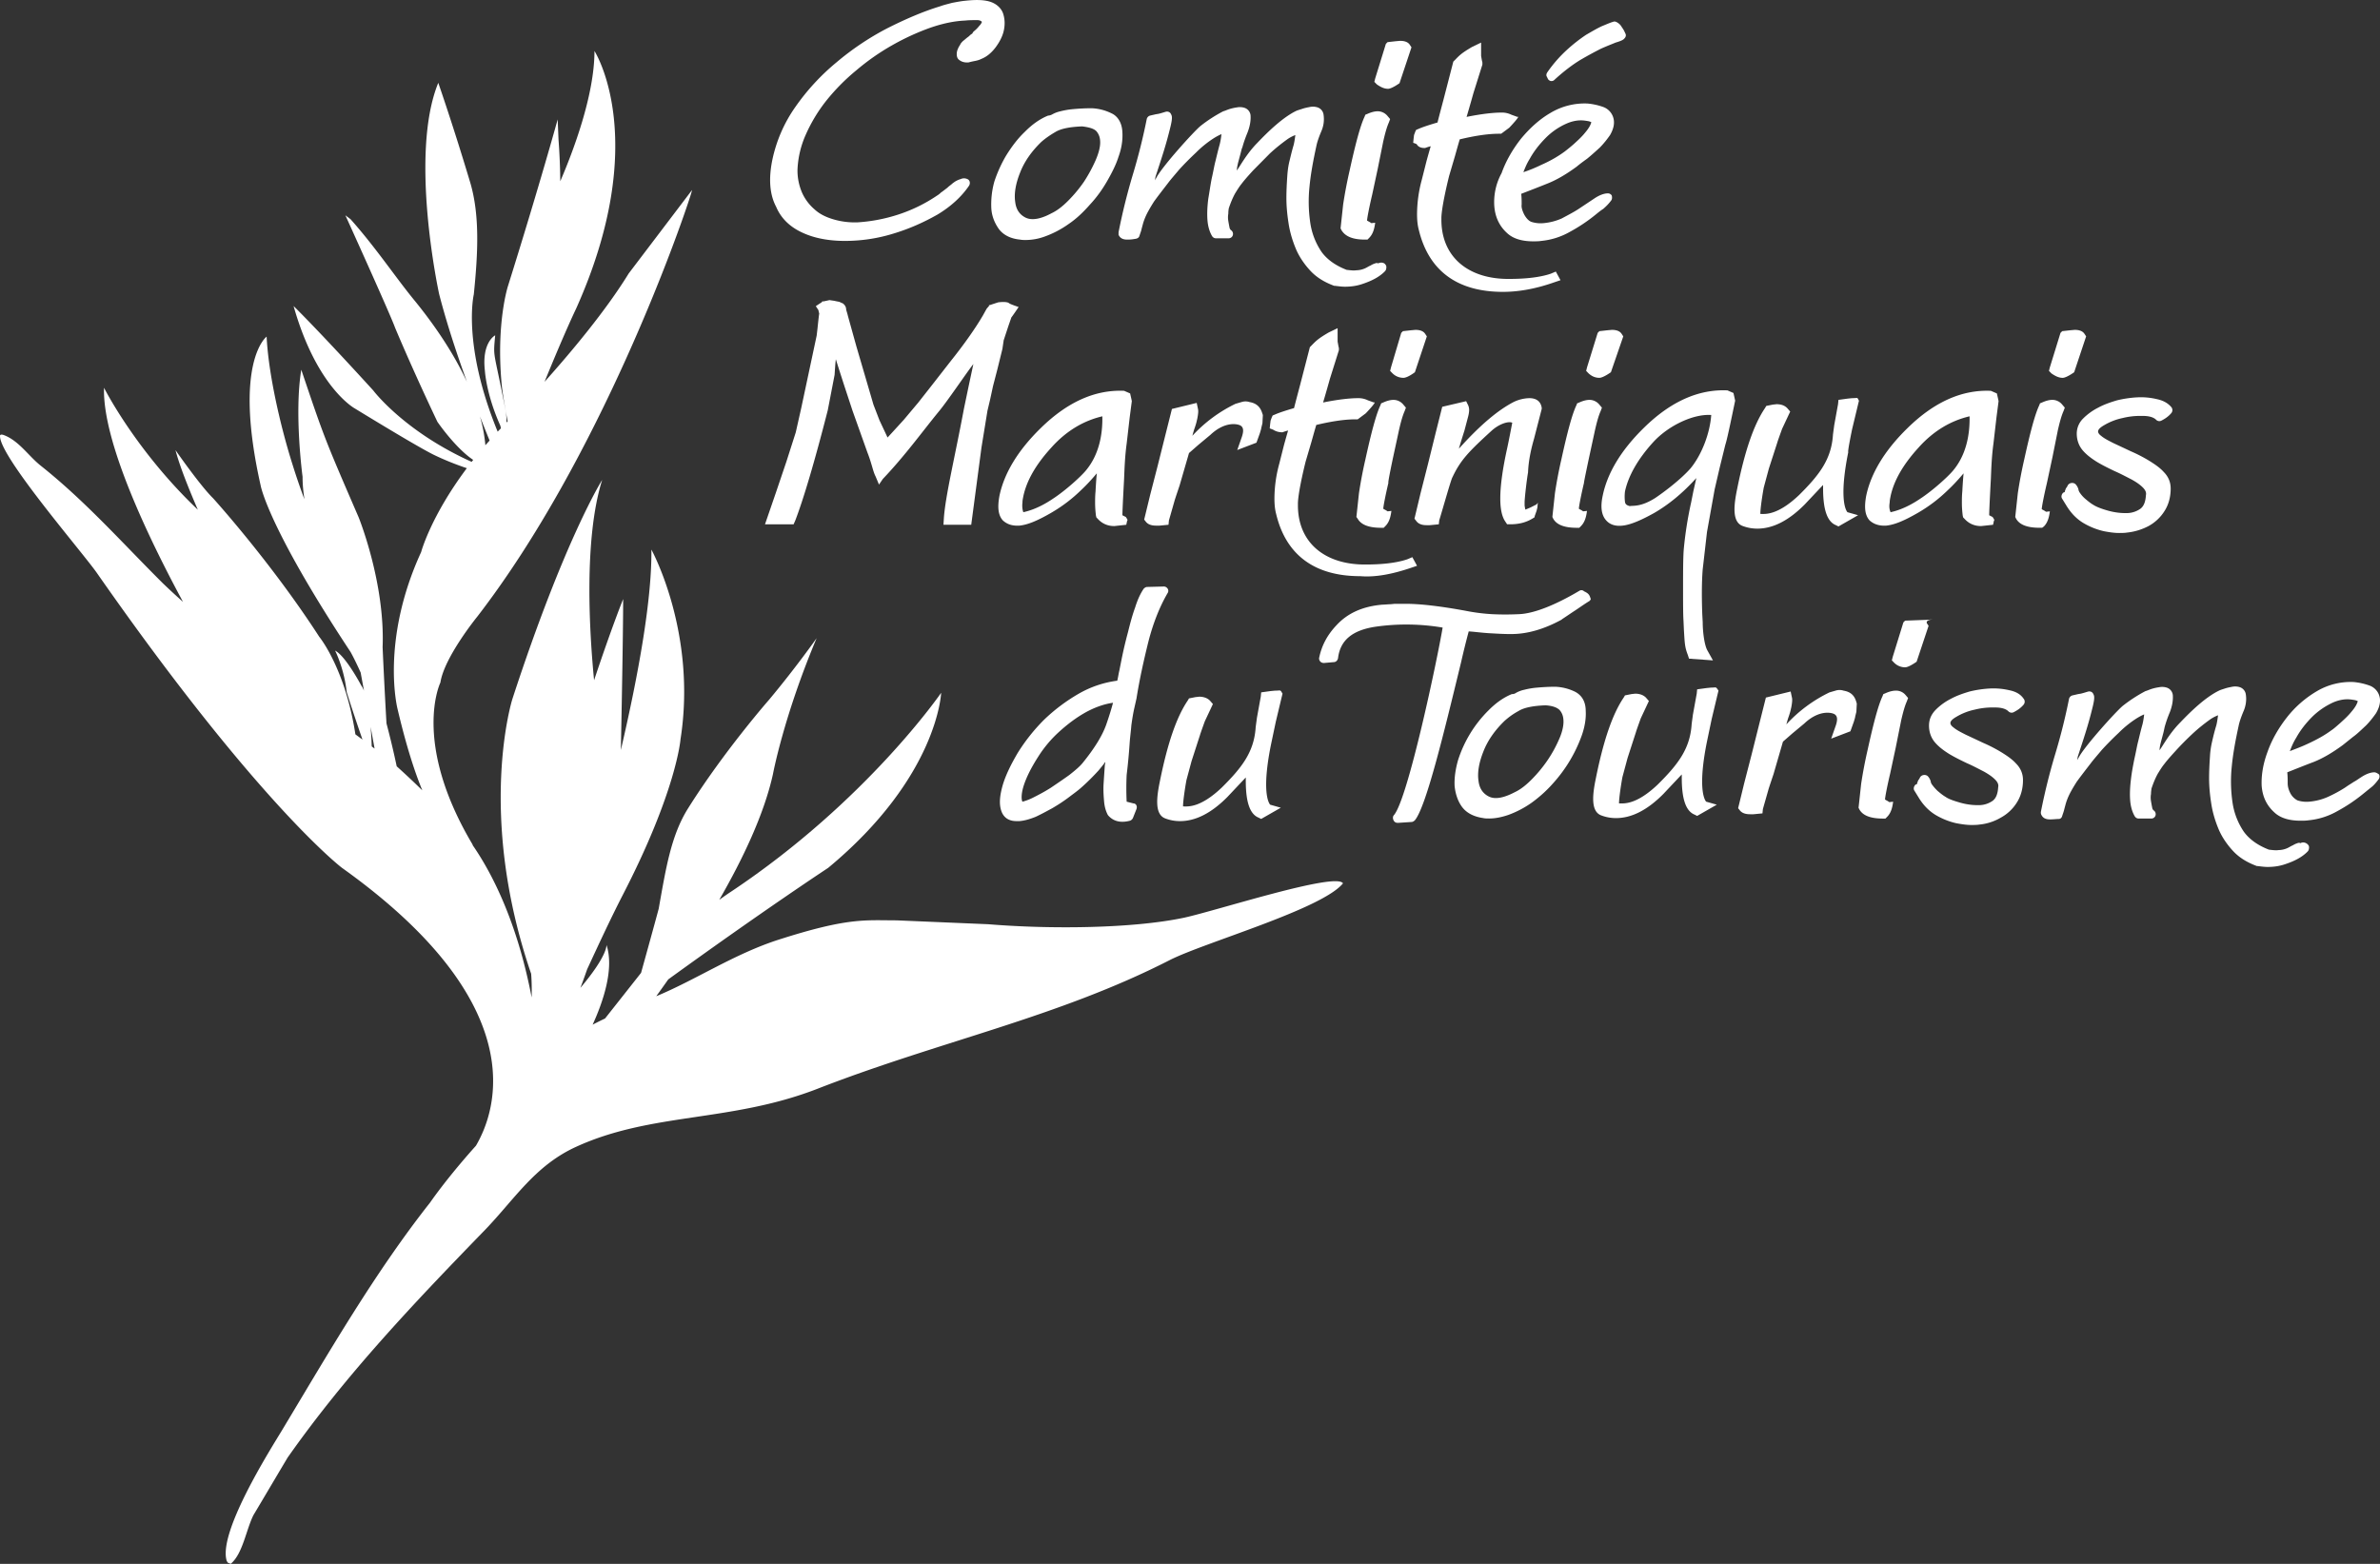 <svg xmlns="http://www.w3.org/2000/svg" viewBox="0 0 140 92"><rect x="0" y="0" width="140" height="92" fill="#333333" stroke="none"/><style>.st0{fill:#fff}</style><path class="st0" d="M69.635 53.991c-3.021.633-7.804.683-11.505.38l-5.387-.228c-1.863 0-2.845-.177-6.948 1.139-2.619.845-4.85 2.353-7.193 3.325.225-.31.461-.64.707-.99 5.654-4.096 9.406-6.561 9.406-6.561 6.47-5.365 6.646-10.299 6.646-10.299s-4.355 6.352-12.31 11.666c-.257.169-.502.341-.742.513 1.395-2.422 2.64-5.045 3.159-7.396 0 0 .629-3.391 2.568-7.997 0 0-1.208 1.721-2.794 3.619 0 0-2.643 3.011-4.758 6.377-1.007 1.594-1.309 3.517-1.737 5.922 0 0-.315 1.176-1.037 3.771l-2.117 2.682c-.249.12-.493.241-.732.365.586-1.279 1.291-3.271.814-4.692 0 0 .09.605-1.533 2.527.135-.353.266-.718.397-1.095.751-1.624 1.425-3.065 2.067-4.316 3.197-6.175 3.424-9.211 3.424-9.211.982-6.276-1.712-11.16-1.712-11.16v.177c0 2.885-.752 7.118-1.797 11.615.052-2.584.135-7.005.135-8.882 0 0-.629 1.54-1.71 4.775-.273-2.794-.616-8.308.476-11.785 0 0-2.215 3.492-5.287 12.906 0 0-2.115 6.731 1.108 16.145 0 0 .052.516.031 1.396-.867-4.517-2.375-7.385-3.492-8.991l.037.029c-3.625-6.073-1.913-9.565-1.913-9.565.227-1.493 2.165-3.872 2.165-3.872 7.225-9.363 11.933-22.826 12.537-24.749.076-.228.101-.354.101-.354l-3.726 4.909c-1.355 2.205-3.398 4.64-4.95 6.374 1.221-2.998 1.854-4.299 1.854-4.299C38.343 8.238 34.969 3 34.969 3c0 2.611-1.267 5.935-2.012 7.664a36.882 36.882 0 00-.103-2.451l-.05-1.189s-1.057 3.846-2.92 9.793c0 0-.705 2.151-.378 5.744 0 0 .039.588.356 2.223l-.004.004-.065.068a3.382 3.382 0 00-.06-.751c-.705-3.644-.73-2.986-.604-4.378 0 0-.806.405-.604 2.1 0 0 .076 1.367.906 3.214l.036.154c-.064.066-.13.133-.192.199-2.105-5.13-1.405-8.072-1.405-8.072.252-2.455.352-4.656-.201-6.554-1.007-3.366-1.888-5.896-1.888-5.896-1.737 4.251.05 12.425.05 12.425.447 1.736 1.057 3.569 1.633 5.159-.614-1.321-1.561-2.901-3.018-4.703-1.133-1.367-2.316-3.163-3.827-4.859l-.302-.228s2.618 5.77 2.92 6.605c0 0 .931 2.252 2.492 5.542 0 0 1.052 1.539 2.105 2.241l-.089.116c-3.988-1.796-5.793-4.205-5.793-4.205-3.323-3.644-4.682-4.96-4.682-4.96 1.359 4.808 3.6 6.023 3.6 6.023 1.284.784 3.701 2.252 4.607 2.708.67.328 1.38.605 1.984.807-2.134 2.847-2.689 4.937-2.689 4.937-2.417 5.264-1.385 9.237-1.385 9.237.541 2.304 1.055 3.811 1.454 4.777a51.139 51.139 0 00-1.505-1.413 52.195 52.195 0 00-.602-2.526 375.044 375.044 0 01-.228-4.482c.151-3.796-1.41-7.642-1.41-7.642-2.014-4.656-2.014-4.656-3.373-8.68-.428 2.581.076 6.301.076 6.301-.003.41.039.856.109 1.32a36.678 36.678 0 01-.688-2.004c-.755-2.379-1.435-5.441-1.536-7.566 0 0-1.989 1.468-.352 8.756 0 0 .403 2.404 5.287 9.793 0 0 .229.395.596 1.214l.196 1.071a1.372 1.372 0 00-.163-.312s-.906-1.721-1.536-2.05c0 0 .529 1.038.68 2.429 0 0 .256.854.93 2.806l-.416-.308c-.602-3.898-2.125-5.738-2.125-5.738-2.845-4.403-6.243-8.148-6.243-8.148-.755-.734-2.215-2.834-2.215-2.834.227.873.727 2.149 1.314 3.505-3.668-3.489-5.518-7.174-5.518-7.174-.095 3.193 2.624 8.85 4.645 12.594a38.559 38.559 0 01-1.196-1.105c-2.366-2.353-4.531-4.808-7.175-6.908-.705-.557-1.284-1.468-2.165-1.797 0 0-.252-.101-.227.076.025 1.24 4.758 6.706 5.69 8.022 9.516 13.64 14.425 17.36 14.425 17.36 11.239 8.023 9.107 14.256 7.881 16.347-1.755 1.957-2.695 3.341-2.695 3.341-3.273 4.15-5.966 8.832-8.736 13.437-.705 1.164-3.776 6.023-3.222 7.668.126.152 0 .051.227.152.705-.582.906-1.999 1.334-2.86.68-1.139 1.334-2.252 2.014-3.391 3.449-4.909 7.477-9.135 11.58-13.361 1.762-1.822 2.945-3.796 5.362-4.909 4.456-2.05 9.088-1.442 14.199-3.416 7.2-2.809 14.148-4.201 20.769-7.592 2.064-1.038 8.937-2.986 10.171-4.504-.403-.683-7.477 1.62-9.365 2.025zM28.231 24.494c.219.562.416 1.049.569 1.422-.083.093-.168.186-.248.278a8.833 8.833 0 00-.321-1.7zm-6.43 18.269l.233 1.274a24.485 24.485 0 01-.168-.125 24.9 24.9 0 00-.065-1.149zm25.46-29.049c.678.305 1.507.458 2.436.458h.075a9.64 9.64 0 002.788-.432c.929-.28 1.783-.661 2.587-1.118.804-.483 1.432-1.068 1.859-1.703.075-.127.05-.28-.05-.356a.467.467 0 00-.452-.025c-.1.025-.201.076-.251.102-.05.025-.126.076-.226.152-.075.076-.201.153-.301.254l-.301.229-.075.051a1.106 1.106 0 01-.226.178 9.072 9.072 0 01-2.286 1.118 9.68 9.68 0 01-2.386.458 4.45 4.45 0 01-1.432-.178c-.427-.127-.804-.305-1.105-.585a2.787 2.787 0 01-.728-.966 3.303 3.303 0 01-.276-1.347 5.59 5.59 0 01.477-2.059 9.228 9.228 0 011.206-2.008 12.088 12.088 0 011.783-1.805 13.665 13.665 0 012.11-1.474 14.214 14.214 0 012.21-1.017c.728-.254 1.432-.407 2.085-.432.201-.025.452-.025.703-.025.151 0 .226.051.276.102a.594.594 0 01-.151.229c-.1.127-.201.229-.327.33a.345.345 0 00-.075.102s0 .025-.05.051a.653.653 0 00-.151.127l-.1.076c-.1.076-.176.153-.251.203-.075.076-.151.152-.176.229-.05.076-.1.152-.126.229a.713.713 0 00-.075.33c0 .153.05.28.176.356.1.076.251.127.427.127h.075c.1-.025.201-.051.327-.076s.276-.051.427-.127c.327-.127.603-.356.854-.686.226-.305.402-.635.477-.966.075-.33.075-.661-.025-.991-.1-.33-.377-.585-.728-.712-.427-.152-1.005-.127-1.482-.076-.276.025-.527.076-.804.127-.276.076-.502.127-.703.203-1.005.305-2.06.763-3.115 1.296a16.208 16.208 0 00-2.989 2.008 13.167 13.167 0 00-2.411 2.618 8.405 8.405 0 00-1.356 3.126c-.226 1.118-.151 2.033.226 2.745.3.711.852 1.219 1.606 1.55zm11.051-1.475c.025.483.201.89.452 1.245.276.356.703.559 1.231.61.126.025.226.025.352.025a3.27 3.27 0 001.105-.203 5.793 5.793 0 001.407-.737c.452-.305.854-.686 1.256-1.144.402-.432.728-.89 1.005-1.372s.527-.966.678-1.449c.176-.483.251-.966.226-1.423-.025-.661-.352-.991-.628-1.118a2.889 2.889 0 00-1.181-.305c-.427 0-.804.025-1.08.051a4.549 4.549 0 00-.753.127 1.723 1.723 0 00-.477.178.576.576 0 01-.227.076h-.025c-.502.203-.954.534-1.381.966-.427.407-.779.89-1.08 1.372a7.799 7.799 0 00-.703 1.55 4.991 4.991 0 00-.177 1.551zm1.683-2.058c.251-.661.678-1.271 1.256-1.83.201-.178.477-.381.829-.585.327-.203.879-.305 1.582-.33.402.051.678.127.829.28.151.178.226.381.226.661 0 .305-.1.661-.276 1.068a8.832 8.832 0 01-.678 1.245 8.049 8.049 0 01-.929 1.118c-.327.33-.653.585-.98.737-.653.356-1.18.432-1.532.254-.352-.178-.553-.483-.603-.915-.075-.483.025-1.068.276-1.703zm5.803 3.634c.05.102.151.28.502.28h.05c.176 0 .327-.025.477-.051.1-.025.176-.076.201-.178.05-.153.101-.28.126-.407l.075-.28c.05-.178.126-.381.226-.585.101-.203.251-.458.427-.737.201-.28.477-.635.829-1.093.151-.203.377-.458.653-.788.301-.33.628-.661.98-.991.327-.33.678-.61 1.03-.839.201-.127.352-.203.477-.254-.025.203-.05.381-.1.585-.1.356-.176.686-.251.991-.075.28-.126.61-.226 1.042-.075.381-.126.762-.201 1.195-.05.407-.075.813-.05 1.195.025.407.126.737.276.991.05.076.126.127.226.127h.754a.253.253 0 00.251-.254.267.267 0 00-.126-.229.271.271 0 01-.075-.127c-.025-.127-.05-.254-.075-.407a1.251 1.251 0 010-.432c0-.178.025-.28.025-.305.126-.381.251-.661.377-.89.126-.203.251-.407.377-.559.151-.203.377-.458.678-.788l.98-.991c.327-.305.678-.585 1.03-.839.176-.127.352-.203.477-.254-.025.178-.05.381-.1.585-.1.33-.176.661-.251.966-.05.203-.1.483-.126.89-.025.381-.05.813-.05 1.271 0 .483.05.991.126 1.474.075.508.226 1.017.427 1.5s.502.915.854 1.296c.377.407.854.686 1.407.89h.05c.201.025.402.051.578.051.377 0 .728-.051 1.08-.178.527-.178.954-.407 1.256-.712a.345.345 0 00.075-.102c.05-.153.025-.254-.025-.305-.075-.127-.276-.153-.427-.076a.216.216 0 00-.176 0 1.182 1.182 0 00-.276.127c-.126.051-.226.127-.352.178a1.322 1.322 0 01-.477.102c-.176.025-.352 0-.578-.025-.653-.254-1.155-.61-1.482-1.068a4.096 4.096 0 01-.653-1.677 8.548 8.548 0 01-.05-2.135c.075-.788.226-1.576.402-2.389.05-.254.151-.534.276-.839.151-.33.201-.661.151-1.017a.518.518 0 00-.352-.432.903.903 0 00-.452-.025c-.126.025-.276.051-.427.102-.151.051-.251.076-.377.127-.779.381-1.608 1.169-2.286 1.881-.427.432-.753.915-1.055 1.398l-.151.229c0-.178.05-.381.126-.661l.075-.28c.05-.178.075-.33.126-.432.075-.28.176-.559.301-.864.126-.33.201-.661.176-1.017a.518.518 0 00-.352-.432.903.903 0 00-.452-.025 2.826 2.826 0 00-.452.102c-.151.051-.251.102-.352.127a8.321 8.321 0 00-1.333.862c-.402.33-2.235 2.364-2.587 3.025-.025.051-.075.127-.1.178.025-.102.025-.178.05-.254.151-.458.301-.915.452-1.398.151-.483.276-.94.377-1.347.151-.585.151-.763.075-.89-.05-.127-.176-.178-.301-.153-.176.051-.327.102-.452.127l-.151.025c-.1.025-.226.051-.326.076s-.176.102-.201.203a35.063 35.063 0 01-.829 3.304 36.118 36.118 0 00-.829 3.355v.154zm22.103-1.677c.05.635.301 1.169.754 1.576.352.33.879.483 1.532.483.151 0 .327 0 .477-.025a4.207 4.207 0 001.683-.534 9.74 9.74 0 001.457-.966l.126-.102c.126-.102.251-.203.377-.28.176-.152.327-.305.477-.508.05-.076.05-.178.025-.28a.264.264 0 00-.226-.127c-.226 0-.502.102-.804.305l-.879.585c-.301.203-.653.381-1.03.585a3.4 3.4 0 01-1.105.28 1.789 1.789 0 01-.678-.076c-.151-.051-.301-.203-.427-.432-.1-.203-.176-.407-.151-.585 0-.203 0-.407-.025-.635.527-.203 1.055-.407 1.557-.61.578-.229 1.155-.585 1.708-.991.151-.127.352-.28.603-.458.251-.203.502-.432.754-.661.226-.229.427-.483.603-.737.176-.305.251-.585.226-.839a.957.957 0 00-.628-.813 3.756 3.756 0 00-.929-.203 3.914 3.914 0 00-2.185.559c-.653.381-1.231.915-1.733 1.525-.477.61-.879 1.296-1.13 2.008a3.543 3.543 0 00-.429 1.956zm2.085-2.796c.251-.458.578-.864.929-1.22a3.977 3.977 0 011.206-.839c.276-.127.578-.203.879-.203.151 0 .301.025.452.051.1.025.126.051.151.051v.025c-.05.178-.176.381-.352.585-.201.254-.427.457-.678.686-.201.178-.427.356-.527.432-.377.28-.854.559-1.381.788a8.42 8.42 0 01-1.055.432c.1-.254.2-.508.376-.788zm1.055-4.728c.025.076.1.127.176.153h.05a.227.227 0 00.176-.076c.527-.483 1.03-.864 1.482-1.144.477-.28.904-.508 1.256-.686.402-.178.678-.28.854-.356.352-.102.477-.178.527-.254.075-.076.101-.178.05-.28-.05-.102-.1-.229-.201-.356a.711.711 0 00-.352-.33.216.216 0 00-.176 0c-.176.051-.402.153-.653.254-.276.127-.578.305-.929.508a9.446 9.446 0 00-1.105.864 7.818 7.818 0 00-1.18 1.347c-.05.076-.075.178-.025.254l.05.102z"/><path class="st0" d="M66.451 43.705c.025-.356.075-.712.1-1.042.05-.356.1-.686.176-1.017l.126-.559c.176-1.118.427-2.237.703-3.355.276-1.067.653-2.033 1.13-2.847.05-.076.05-.178 0-.254s-.126-.127-.226-.127l-.98.025c-.075 0-.151.051-.201.102-.176.254-.352.61-.502 1.093-.176.483-.301.966-.427 1.474a24.374 24.374 0 00-.377 1.601l-.126.635c-.05.203-.075.407-.126.61a6.123 6.123 0 00-2.261.763c-.753.432-1.457.966-2.06 1.55a10.943 10.943 0 00-1.532 1.932c-.402.686-.703 1.296-.879 1.881-.176.61-.226 1.093-.1 1.5s.427.635.904.635h.176c.276-.025.578-.102.954-.254.327-.152.653-.33.98-.508a9.86 9.86 0 00.929-.61c.301-.229.553-.407.754-.585.402-.356.728-.686 1.03-1.017.126-.153.276-.33.402-.508 0 .051 0 .102-.025.153-.025.356-.05.712-.075 1.118-.025.381 0 .712.025 1.017.025.33.1.585.201.788 0 .025.025.025.025.051.301.356.728.483 1.306.33a.306.306 0 00.176-.178l.201-.508c.025-.076.025-.153 0-.203a.189.189 0 00-.176-.127l-.402-.102a16.507 16.507 0 010-1.576 34.4 34.4 0 00.177-1.881zm-1.382-1.067c-.226.635-.678 1.372-1.356 2.211-.176.229-.452.458-.804.737-.352.254-.728.508-1.105.763-.402.254-.753.432-1.055.585a3.374 3.374 0 01-.603.229c-.025-.025-.05-.153-.05-.254 0-.28.075-.61.251-1.042.176-.432.427-.89.754-1.398.326-.508.728-.991 1.206-1.423s1.005-.839 1.608-1.169c.477-.254 1.005-.457 1.557-.534-.101.38-.227.787-.403 1.295zm28.207-7.803c-.025-.025-.075-.025-.126-.076a.225.225 0 00-.251 0c-1.457.864-2.713 1.347-3.567 1.372-.527.025-1.055.025-1.557 0a11.263 11.263 0 01-1.582-.203c-1.532-.28-2.688-.407-3.516-.407h-.628l-.251.025c-.151 0-.327.025-.477.025-1.18.102-2.06.508-2.713 1.22-.527.559-.854 1.169-1.005 1.881a.248.248 0 00.05.229c.05.076.151.102.226.102l.578-.051c.126 0 .226-.102.251-.229.126-1.068.854-1.652 2.21-1.855a12.831 12.831 0 013.943.051c-.301 1.805-2.035 10.065-2.863 11.031-.075.076-.075.203-.025.305s.126.152.251.152h.025l.779-.051c.075 0 .151-.051.201-.102.653-.788 1.683-5.033 2.713-9.277a48.9 48.9 0 01.452-1.83h.05c.352.025.703.076 1.13.102.452.025.854.051 1.231.051h.1c.929 0 1.909-.28 2.939-.839 0 0 .025 0 .025-.025.276-.178.527-.356.804-.534.301-.203.553-.381.804-.534.05-.025.075-.076.1-.127-.049-.101-.049-.279-.301-.406z"/><path class="st0" d="M92.674 40.706a2.889 2.889 0 00-1.181-.305c-.427 0-.779.025-1.08.051a4.581 4.581 0 00-.754.127 1.723 1.723 0 00-.477.178.4.4 0 01-.226.076h-.025c-.502.203-.954.534-1.381.966a7.205 7.205 0 00-1.783 2.922c-.151.534-.226 1.042-.201 1.525.05.483.201.915.452 1.245.276.356.703.559 1.231.635.1.025.226.025.352.025.352 0 .728-.076 1.105-.203a5.793 5.793 0 001.407-.737c.452-.33.879-.712 1.256-1.144a8.45 8.45 0 001.683-2.821c.176-.508.251-.991.226-1.423-.002-.659-.328-.964-.604-1.117zm-.98 2.821a7.44 7.44 0 01-.678 1.22 8.049 8.049 0 01-.929 1.118c-.327.33-.653.585-.98.737-.678.356-1.18.432-1.532.254-.352-.178-.553-.483-.603-.915-.075-.483.025-1.068.276-1.703.251-.661.678-1.271 1.256-1.83.201-.178.452-.381.829-.585.327-.203.879-.305 1.582-.33.402.025.678.127.829.28.151.178.226.381.226.686s-.1.687-.276 1.068zm47.975 1.907c-.226 0-.502.102-.804.305-.126.076-.251.178-.402.254-.151.102-.327.203-.502.33a7.929 7.929 0 01-1.03.559 3.4 3.4 0 01-1.105.28 1.724 1.724 0 01-.678-.076.993.993 0 01-.427-.432c-.101-.203-.151-.381-.151-.585s0-.407-.025-.635c.452-.178.954-.381 1.557-.61.578-.229 1.155-.585 1.708-.991l.603-.483c.251-.178.477-.407.754-.661.226-.229.427-.483.603-.737.176-.305.251-.585.226-.839a.932.932 0 00-.628-.788 3.756 3.756 0 00-.929-.203 3.906 3.906 0 00-2.185.559 6.282 6.282 0 00-1.733 1.525c-.477.61-.879 1.296-1.13 2.008-.276.737-.377 1.398-.352 2.008.05.661.301 1.169.753 1.576.352.33.879.483 1.532.483.151 0 .326 0 .477-.025a4.207 4.207 0 001.683-.534 9.69 9.69 0 001.457-.966l.502-.407c.176-.127.326-.305.477-.508a.277.277 0 00.025-.28c-.1-.076-.201-.127-.276-.127zm-4.597-2.034c.251-.458.578-.864.929-1.22a4.323 4.323 0 011.206-.839c.276-.127.578-.203.879-.203.151 0 .302.025.452.051.1.025.126.051.151.051v.025c-.05.178-.176.381-.352.585-.201.254-.427.458-.678.686-.201.178-.402.356-.527.432-.377.28-.829.534-1.381.788-.377.178-.728.305-1.055.432.1-.254.2-.508.376-.788zM46.783 30.616c.477-1.245 1.13-3.431 1.909-6.481l.402-2.084s.05-.813.075-.915c.05.178.477 1.5.477 1.5l.502 1.525.879 2.465c.251.635.327 1.118.477 1.398l.201.483.226-.33c1.306-1.372 2.311-2.77 3.29-3.965.527-.635 1.582-2.211 2.035-2.796l-.276 1.296-.276 1.322c-.553 2.948-1.08 5.083-1.181 6.43l-.025.407h1.633l.603-4.55.352-2.16.151-.635.176-.813.251-.966.301-1.22.075-.508.276-.839s.151-.432.176-.508c.05-.051.427-.61.427-.61s-.452-.153-.527-.203c-.05-.025-.075-.051-.075-.051-.151-.051-.327-.051-.578-.025-.025 0-.477.153-.477.153l-.1.025.025.025-.151.178-.226.407c-.402.686-1.03 1.601-1.884 2.669l-1.13 1.449-.779.991-.854 1.017s-.578.635-.954 1.042c-.201-.432-.477-1.017-.477-1.017l-.352-.915-1.005-3.431-.502-1.805c0-.025-.1-.356-.1-.356v-.025a.41.41 0 00-.126-.28l-.05-.051-.226-.102s-.251-.051-.276-.051h.05l-.352-.051-.352.076h-.075l-.025.051c-.05.025-.352.229-.352.229l.151.229s.025.127.05.203c-.025.127-.1.864-.1.864l-.05.432-.904 4.245-.326 1.449-.553 1.728-.628 1.855L45 30.844h1.683l.1-.228zm75.379-5.109c0 .381.126.737.377 1.017.226.254.502.457.829.661.302.178.653.356 1.03.534.352.152.678.33.98.483.276.152.502.305.678.483.176.178.201.33.176.432-.025.407-.126.661-.327.813a1.412 1.412 0 01-.854.254H125c-.326 0-.678-.051-1.03-.152-.352-.102-.628-.203-.829-.33-.176-.102-.326-.229-.477-.356a1.77 1.77 0 01-.352-.407c-.025-.051-.05-.102-.05-.152a.758.758 0 00-.151-.28c-.126-.153-.427-.127-.502.102-.025.025-.025.051-.05.076-.05.051-.05.102-.075.153 0 0-.025.051-.025.102-.025.025-.075.025-.101.051-.1.102-.126.254-.05.356l.251.407c.251.407.553.737.954.991.377.229.804.407 1.256.508.276.051.578.102.879.102.151 0 .326 0 .477-.025a3.464 3.464 0 001.256-.381c.377-.203.703-.508.929-.864.251-.381.377-.839.377-1.347 0-.356-.126-.686-.402-.966-.226-.254-.527-.457-.854-.661a8.628 8.628 0 00-1.08-.559c-.377-.178-.703-.33-1.03-.483-.301-.153-.553-.28-.728-.432-.075-.051-.176-.152-.176-.254 0-.127.151-.254.377-.381.302-.178.678-.33 1.055-.407a4.276 4.276 0 011.13-.127h.075c.352 0 .628.076.779.229a.264.264 0 00.301.051c.201-.102.402-.229.578-.432a.277.277 0 000-.381c-.201-.229-.477-.381-.854-.458a4.01 4.01 0 00-1.13-.102 6.517 6.517 0 00-1.206.178c-.427.127-.779.254-1.105.432a3.442 3.442 0 00-.879.635 1.243 1.243 0 00-.376.887zm-55.887.585l.176-1.525.126-.966c0-.025-.1-.457-.1-.457l-.352-.153c-1.708-.076-3.341.661-4.898 2.186-1.356 1.322-2.16 2.669-2.436 3.99-.126.686-.075 1.144.201 1.449.251.229.553.33.98.305.502-.051 1.08-.305 1.834-.737a8.894 8.894 0 001.783-1.347c.327-.305.628-.635.929-.991-.05.534-.075 1.068-.075 1.068-.025.254-.025.457-.025.661 0 .305.025.559.05.763l.025.102.075.076c.251.28.578.432.98.432l.703-.076.05-.229.025-.051c0-.025-.101-.178-.101-.178l-.201-.102c0-.356.1-2.16.1-2.16.025-.637.05-1.323.151-2.06zm-2.412 1.601c-.276.33-1.155 1.144-1.934 1.652-.904.61-1.532.737-1.733.788-.101-.28-.05-.534-.05-.61s.025-.203.05-.33c.201-.94.753-1.881 1.633-2.847.904-1.017 1.934-1.601 3.014-1.855.025 1.143-.226 2.312-.98 3.202zm6.606-3.635l-.075-.356-1.457.356-.377 1.5-.452 1.805-.452 1.754-.352 1.449.1.127c.176.229.502.229.628.229h.176l.527-.051.025-.254.327-1.144c0-.025.301-.915.301-.915l.553-1.906.553-.483.703-.585c.779-.737 1.482-.686 1.758-.559.126.076.251.203.1.661l-.276.788 1.13-.432.201-.559.075-.254v-.025l.075-.305.025-.483c-.075-.229-.176-.661-.779-.763a.763.763 0 00-.477 0l-.352.102a8.39 8.39 0 00-2.537 1.881c.025-.102.1-.356.1-.356.1-.28.151-.458.176-.61v.025c.078-.383.078-.535.053-.637zm9.545 9.837c.904.076 1.909-.127 2.964-.483l.377-.127-.276-.508-.301.127c-.754.254-1.708.305-2.436.305-2.386.025-3.994-1.271-3.994-3.482v-.102c0-.28.1-1.042.452-2.465l.352-1.195s.176-.635.276-.966c.854-.203 1.633-.33 2.311-.33h.126l.477-.356s.703-.737.477-.635l-.352-.127a1.26 1.26 0 00-.603-.127c-.452 0-1.155.076-2.035.254.176-.585.402-1.398.402-1.398l.527-1.677v-.127l-.025-.102-.05-.28v-.788l-.527.254c-.653.381-.754.508-1.03.788l-.075.076-.578 2.237s-.251.94-.352 1.347c-.527.153-.904.28-1.13.381l-.126.051-.05.102-.075.203-.025.203-.025.254.201.076a.959.959 0 00.502.152h.05s.201-.076.327-.102c-.126.432-.251.89-.251.89l-.276 1.093a7.819 7.819 0 00-.276 2.008c0 .33.025.635.1.915.577 2.415 2.26 3.661 4.947 3.661zm3.215-11.997l.703-2.11-.101-.153c-.151-.229-.477-.229-.578-.229l-.276.025-.452.051-.1.102-.603 2.033-.05.203.151.153a.908.908 0 00.628.254c.251.001.678-.329.678-.329z"/><path class="st0" d="M81.245 23.728l-.05.127c-.251.534-.527 1.576-.879 3.177a26.479 26.479 0 00-.377 1.983l-.151 1.398.075.102c.201.356.653.534 1.381.534h.151l.1-.102c.201-.203.301-.483.352-.89l-.226.025c-.1-.076-.176-.102-.251-.152 0-.127.126-.788.301-1.525-.05.025.276-1.5.276-1.5l.352-1.627c.1-.432.201-.813.327-1.093l.075-.203-.151-.178a.749.749 0 00-.578-.28c-.176 0-.377.051-.603.153l-.124.051zm8.64 4.066c.025-.686.176-1.372.352-1.982l.452-1.754v-.076c-.025-.127-.1-.559-.728-.559a2.25 2.25 0 00-.929.229c-.929.483-1.984 1.372-3.215 2.745.075-.28.327-1.068.327-1.068l.201-.762c.05-.178.075-.33.075-.458 0-.102-.025-.178-.05-.254l-.126-.254-1.407.33-.377 1.5-.452 1.83-.452 1.779-.352 1.474.1.127c.176.254.502.254.628.254h.176l.527-.051.025-.229c.226-.737.703-2.44.779-2.542.477-1.017.98-1.525 2.286-2.72.502-.458 1.055-.585 1.231-.483-.05.254-.201 1.068-.327 1.627-.251 1.169-.377 2.11-.377 2.821 0 .635.101 1.093.301 1.372l.1.152h.201c.477 0 .904-.102 1.281-.33l.126-.076.025-.102.1-.28.05-.203c0-.025.025-.28.025-.28l-.075.102-.352.178s-.176.076-.301.127c-.025-.051-.025-.102-.05-.229v-.203c.002-.252.127-1.345.202-1.752zm5.602-8.006l-.1-.153c-.151-.229-.477-.229-.578-.229l-.276.025-.452.051-.1.102-.628 2.033-.05.203.151.153c.201.178.402.254.628.254s.678-.33.678-.33l.727-2.109zm-2.01 7.117l.352-1.627c.1-.432.201-.813.327-1.093l.075-.203-.151-.178a.749.749 0 00-.578-.28c-.176 0-.377.051-.603.153l-.126.051-.05.127c-.251.534-.528 1.576-.879 3.177a26.479 26.479 0 00-.377 1.983l-.151 1.398.05.102c.201.356.653.534 1.381.534h.153l.1-.102c.201-.203.301-.483.352-.89l-.226.025c-.1-.076-.176-.102-.251-.152 0-.127.126-.788.301-1.525-.025.025.301-1.5.301-1.5zm8.49-3.787l-.352-.153c-1.708-.076-3.341.661-4.898 2.186-1.356 1.322-2.16 2.669-2.436 3.99-.151.686-.075 1.169.201 1.474.226.254.553.356.98.305.452-.051 1.055-.305 1.834-.737.879-.508 1.708-1.195 2.487-2.059-.025.127-.176.788-.176.788l-.126.635a22.238 22.238 0 00-.427 2.669c-.05.483-.05 1.474-.05 2.389 0 .788 0 1.525.025 1.906l.025.559c.05.788.05.991.226 1.449l.075.229 1.407.102-.326-.585c-.176-.305-.276-1.093-.276-1.652l-.025-.458c-.025-.661-.05-1.754.025-2.669l.05-.432.201-1.754.452-2.516.301-1.296.326-1.322c.101-.305.276-1.144.578-2.593a18.043 18.043 0 00-.101-.455zm-2.512 4.422c-.578.661-1.557 1.398-2.085 1.754-.879.559-1.331.432-1.507.483 0-.025-.251-.025-.276-.254a2.49 2.49 0 010-.61c.201-.94.779-1.932 1.658-2.898.904-.991 2.386-1.677 3.416-1.601-.075 1.042-.528 2.288-1.206 3.126zm9.846-3.761l.05-.203c-.125-.229-.025-.153-.402-.153l-.251.025-.553.076-.025.254-.226 1.245c0 .025-.075.534-.075.585-.1 1.423-.804 2.338-1.984 3.508-1.281 1.22-2.009 1.118-2.261 1.118h-.025c0-.33.126-1.144.201-1.55l.301-1.118.502-1.55c0-.025.276-.788.276-.788l.477-1.017-.176-.203c-.151-.152-.352-.229-.628-.229l-.226.025-.377.076-.075.127c-.653.966-1.181 2.491-1.633 4.728-.201.966-.326 1.982.327 2.211.276.102.553.153.854.153.929 0 1.859-.483 2.788-1.423l1.03-1.093.05-.051v.203c0 1.271.251 1.957.753 2.16l.151.076 1.155-.661-.628-.178c-.201-.254-.427-1.169.05-3.533-.05-.025.226-1.347.226-1.347l.354-1.473zm1.658 7.142c.502-.051 1.08-.305 1.834-.737a8.894 8.894 0 001.783-1.347c.327-.305.628-.635.929-.991-.05.534-.075 1.068-.075 1.068-.025.254-.025.457-.025.661 0 .305.025.559.05.763l.025.102.075.076c.251.28.578.432.98.432l.703-.076.05-.229.025-.051c0-.025-.101-.178-.101-.178l-.201-.102c0-.356.1-2.16.1-2.16.025-.635.05-1.322.151-2.059l.176-1.525.125-.966c0-.025-.1-.457-.1-.457l-.352-.153c-1.708-.076-3.341.661-4.898 2.186-1.356 1.322-2.16 2.669-2.437 3.99-.125.686-.075 1.144.201 1.449.254.227.58.329.982.304zm.201-1.398c0-.076.025-.203.05-.33.201-.94.753-1.881 1.633-2.847.904-1.017 1.934-1.601 3.014-1.855.025 1.144-.226 2.313-.979 3.203-.276.33-1.156 1.144-1.934 1.652-.904.61-1.532.737-1.733.788-.126-.281-.051-.535-.051-.611zm10.173-7.295c.226 0 .678-.33.678-.33l.703-2.11-.101-.153c-.151-.229-.477-.229-.578-.229l-.276.025-.452.051-.101.102-.628 2.033-.05.203.151.153c.227.154.428.255.654.255zm-1.105 8.744c.201-.203.301-.483.352-.89l-.226.025c-.1-.076-.176-.102-.251-.153 0-.127.126-.788.301-1.525l.327-1.525.326-1.627c.101-.432.201-.813.327-1.093l.075-.203-.151-.178a.749.749 0 00-.578-.28c-.176 0-.377.051-.603.153l-.126.051-.05.127c-.251.534-.527 1.576-.879 3.177a26.479 26.479 0 00-.377 1.983l-.151 1.398.05.102c.201.356.653.534 1.381.534h.151l.102-.076zM75.041 42.485l.352-1.474.05-.203c-.151-.254-.075-.178-.452-.178l-.251.025-.553.076-.025.254-.226 1.245c0 .025-.075.534-.075.585-.1 1.423-.804 2.338-1.984 3.508-1.281 1.22-2.009 1.118-2.261 1.118h-.026c0-.33.126-1.144.201-1.55l.301-1.118.502-1.55c0-.025.276-.788.276-.788l.477-1.017-.176-.203c-.151-.152-.377-.229-.628-.229l-.226.025-.377.076-.075.127c-.653.966-1.181 2.491-1.633 4.728-.201.966-.327 1.982.327 2.211.276.102.553.153.854.153.929 0 1.859-.483 2.788-1.423l1.03-1.093.05-.051v.203c0 1.271.251 1.957.754 2.16l.151.076 1.155-.661-.628-.178c-.201-.254-.427-1.169.05-3.533l.278-1.321zm25.595-2.033l-.251.025-.553.076-.025.254-.226 1.245c0 .025-.075.534-.075.585-.1 1.423-.804 2.338-1.984 3.508-1.281 1.22-2.009 1.118-2.261 1.118h-.025c0-.33.126-1.144.201-1.55l.301-1.118.502-1.55c0-.025.276-.788.276-.788l.477-1.017-.176-.203c-.151-.152-.377-.229-.628-.229l-.226.025-.377.076-.075.127c-.653.966-1.181 2.491-1.633 4.728-.201.966-.327 1.982.327 2.211.276.102.553.153.854.153.929 0 1.859-.483 2.788-1.423l1.03-1.093.05-.051v.203c0 1.271.251 1.957.754 2.16l.151.076 1.155-.661-.628-.178c-.201-.254-.427-1.169.05-3.533l.276-1.322.352-1.474.05-.203c-.175-.253-.1-.177-.451-.177zm7.811.178a.763.763 0 00-.477 0l-.352.102a8.393 8.393 0 00-2.537 1.881c.025-.102.101-.356.101-.356.101-.28.151-.458.176-.61v.025c.075-.381.075-.534.05-.635l-.075-.356-1.457.356-.377 1.5-.452 1.805-.452 1.754-.352 1.449.1.127c.176.229.502.229.628.229h.176l.527-.051.025-.254.326-1.144c0-.025.301-.915.301-.915l.553-1.906.553-.483.703-.585c.779-.737 1.482-.686 1.758-.559.126.076.251.203.1.661l-.276.788 1.13-.432.201-.559.075-.254v-.028l.075-.305.025-.483c-.072-.254-.173-.66-.776-.762zm5.25-4.194l-.276.025-1.356.051-.101.102-.628 2.033-.05.203.151.153a.908.908 0 00.628.254c.226 0 .678-.33.678-.33l.703-2.11-.1-.152c-.101-.229.477-.229.351-.229zm-2.185 4.194c-.176 0-.377.051-.603.153l-.125.051-.05.127c-.251.534-.527 1.576-.879 3.177a26.479 26.479 0 00-.377 1.983l-.151 1.398.05.102c.201.356.653.534 1.381.534h.151l.1-.102c.201-.203.301-.483.352-.89l-.226.025c-.1-.076-.176-.102-.251-.153 0-.127.126-.788.301-1.525l.327-1.525.326-1.627c.101-.432.201-.813.327-1.093l.075-.203-.151-.178a.72.72 0 00-.577-.254zm6.681-.025a4.1 4.1 0 00-1.13-.102 6.517 6.517 0 00-1.206.178c-.427.127-.779.254-1.105.432a3.442 3.442 0 00-.879.635c-.276.28-.402.585-.402.94 0 .381.125.737.377 1.017.226.254.502.458.829.661.301.178.653.356 1.03.534.352.153.678.33.98.483.276.153.502.305.678.483.176.178.201.33.176.432-.025.407-.126.661-.327.813a1.412 1.412 0 01-.854.254h-.05c-.327 0-.678-.051-1.03-.153-.352-.102-.653-.203-.829-.33-.176-.102-.326-.229-.477-.356a2.694 2.694 0 01-.352-.407c-.025-.051-.05-.102-.05-.153a.758.758 0 00-.151-.28c-.126-.153-.427-.127-.502.102-.025.025-.025.051-.05.076-.05.051-.05.102-.075.152 0 0-.025.051-.025.102-.025.025-.075.025-.1.051-.101.102-.126.254-.05.356l.251.407c.251.407.553.737.955.991.377.229.804.407 1.256.508.276.051.578.102.879.102.151 0 .326 0 .477-.025a3.055 3.055 0 001.256-.407c.377-.203.703-.508.929-.864.251-.381.377-.839.377-1.347 0-.356-.126-.686-.402-.966-.226-.254-.528-.458-.854-.661a8.698 8.698 0 00-1.08-.559c-.377-.178-.703-.33-1.03-.483-.301-.153-.553-.28-.728-.432-.075-.051-.176-.153-.176-.254 0-.127.151-.254.377-.381.301-.178.678-.33 1.055-.407a4.271 4.271 0 011.13-.127h.075c.352 0 .628.076.779.229a.264.264 0 00.301.051c.201-.102.402-.229.578-.432a.28.28 0 000-.381c-.178-.254-.454-.406-.831-.482zM81.647 5.224c.226 0 .678-.33.678-.33l.703-2.11-.1-.152c-.151-.229-.477-.229-.578-.229l-.276.025-.452.051-.1.102-.628 2.033-.05.203.151.152c.225.154.426.255.652.255zm-1.357 8.871h.151l.1-.102c.201-.203.301-.483.352-.89l-.226.025c-.1-.076-.176-.102-.251-.153 0-.127.126-.788.301-1.525l.327-1.525.327-1.625c.1-.432.201-.813.326-1.093l.075-.203-.151-.178a.749.749 0 00-.578-.28c-.176 0-.377.051-.603.152l-.126.051-.05.127c-.251.534-.527 1.576-.879 3.177a26.562 26.562 0 00-.377 1.982l-.151 1.398.05.102c.228.382.68.56 1.383.56zm55.033 35.507a.216.216 0 00-.176 0 1.182 1.182 0 00-.276.127c-.126.051-.226.127-.352.178a1.322 1.322 0 01-.477.102c-.176.025-.352 0-.578-.025-.653-.254-1.155-.61-1.482-1.068a4.11 4.11 0 01-.653-1.677 8.548 8.548 0 01-.05-2.135c.075-.788.226-1.576.402-2.389.05-.254.151-.534.276-.839.151-.33.201-.686.151-1.017a.518.518 0 00-.352-.432.903.903 0 00-.452-.025c-.126.025-.276.051-.427.102-.151.051-.251.076-.352.127-.779.381-1.608 1.169-2.286 1.881-.427.432-.753.915-1.055 1.398l-.151.229c0-.178.05-.381.126-.661l.075-.28c.05-.178.075-.33.1-.432a7 7 0 01.302-.864c.126-.33.201-.661.176-1.017a.518.518 0 00-.352-.432.903.903 0 00-.452-.025 2.826 2.826 0 00-.452.102c-.151.051-.251.102-.352.127a8.552 8.552 0 00-1.331.864c-.402.33-2.236 2.364-2.587 3.025-.025.051-.075.127-.101.178.025-.102.025-.178.05-.254.151-.458.302-.915.452-1.398.151-.483.276-.94.377-1.347.151-.585.151-.763.075-.89-.05-.127-.176-.178-.301-.153-.176.051-.327.102-.452.127l-.151.025c-.1.025-.226.051-.326.076a.273.273 0 00-.201.203 35.063 35.063 0 01-.829 3.304 36.118 36.118 0 00-.829 3.355c0 .051 0 .102.025.152.05.102.151.28.502.28h.05c.176 0 .327-.025.477-.025.1 0 .176-.076.201-.178.05-.153.1-.28.126-.407l.075-.28c.05-.178.126-.381.226-.585.1-.203.251-.458.427-.737.201-.28.477-.635.829-1.093.151-.203.377-.457.653-.788.302-.33.628-.661.98-.991.327-.33.678-.61 1.03-.839.201-.127.352-.203.477-.254-.025.203-.05.381-.1.585-.1.356-.176.686-.251.991-.075.28-.125.61-.226 1.042-.075.381-.151.763-.201 1.195-.05.407-.075.813-.05 1.195.025.407.126.737.276.991.05.076.126.127.226.127h.753a.253.253 0 00.251-.254.267.267 0 00-.126-.229.271.271 0 01-.075-.127c-.025-.127-.05-.254-.075-.407a1.251 1.251 0 010-.432c0-.153.025-.254.025-.305.126-.381.251-.661.377-.89.126-.203.251-.407.377-.559.151-.203.377-.458.678-.788.301-.33.628-.661.98-.991.326-.305.678-.585 1.03-.839.176-.127.352-.203.477-.254-.025.178-.05.381-.1.585-.101.33-.176.635-.251.966a4.92 4.92 0 00-.126.89c-.025.381-.05.813-.05 1.271 0 .483.05.991.126 1.474.075.508.226 1.017.427 1.5.201.483.502.915.854 1.296.377.407.854.686 1.407.89h.05c.201.025.402.051.578.051.377 0 .728-.051 1.08-.178.528-.178.955-.407 1.256-.712a.345.345 0 00.075-.102c.05-.153.025-.254-.025-.305-.125-.153-.326-.178-.452-.102zM83.782 8.706h.05s.201-.076.327-.102c-.126.432-.251.89-.251.89l-.276 1.093a7.819 7.819 0 00-.276 2.008c0 .33.025.635.1.915.578 2.415 2.261 3.66 4.948 3.66.929 0 1.934-.178 3.014-.559l.377-.127-.276-.508-.301.127c-.754.254-1.708.305-2.436.305-2.386.025-3.994-1.271-3.994-3.482v-.102c0-.28.101-1.042.452-2.465l.352-1.195s.176-.635.276-.966c.854-.203 1.633-.33 2.311-.33h.126l.477-.356s.703-.737.477-.635l-.352-.127a1.262 1.262 0 00-.603-.127c-.452 0-1.155.076-2.034.254.176-.585.402-1.398.402-1.398l.527-1.678v-.127l-.025-.102-.05-.28v-.787l-.527.254c-.653.381-.754.508-1.03.788l-.077.076-.578 2.237s-.251.94-.352 1.347c-.527.152-.904.28-1.13.381l-.126.051-.05.102-.075.203-.025.203-.025.254.201.076c.1.179.276.229.452.229z"/></svg>